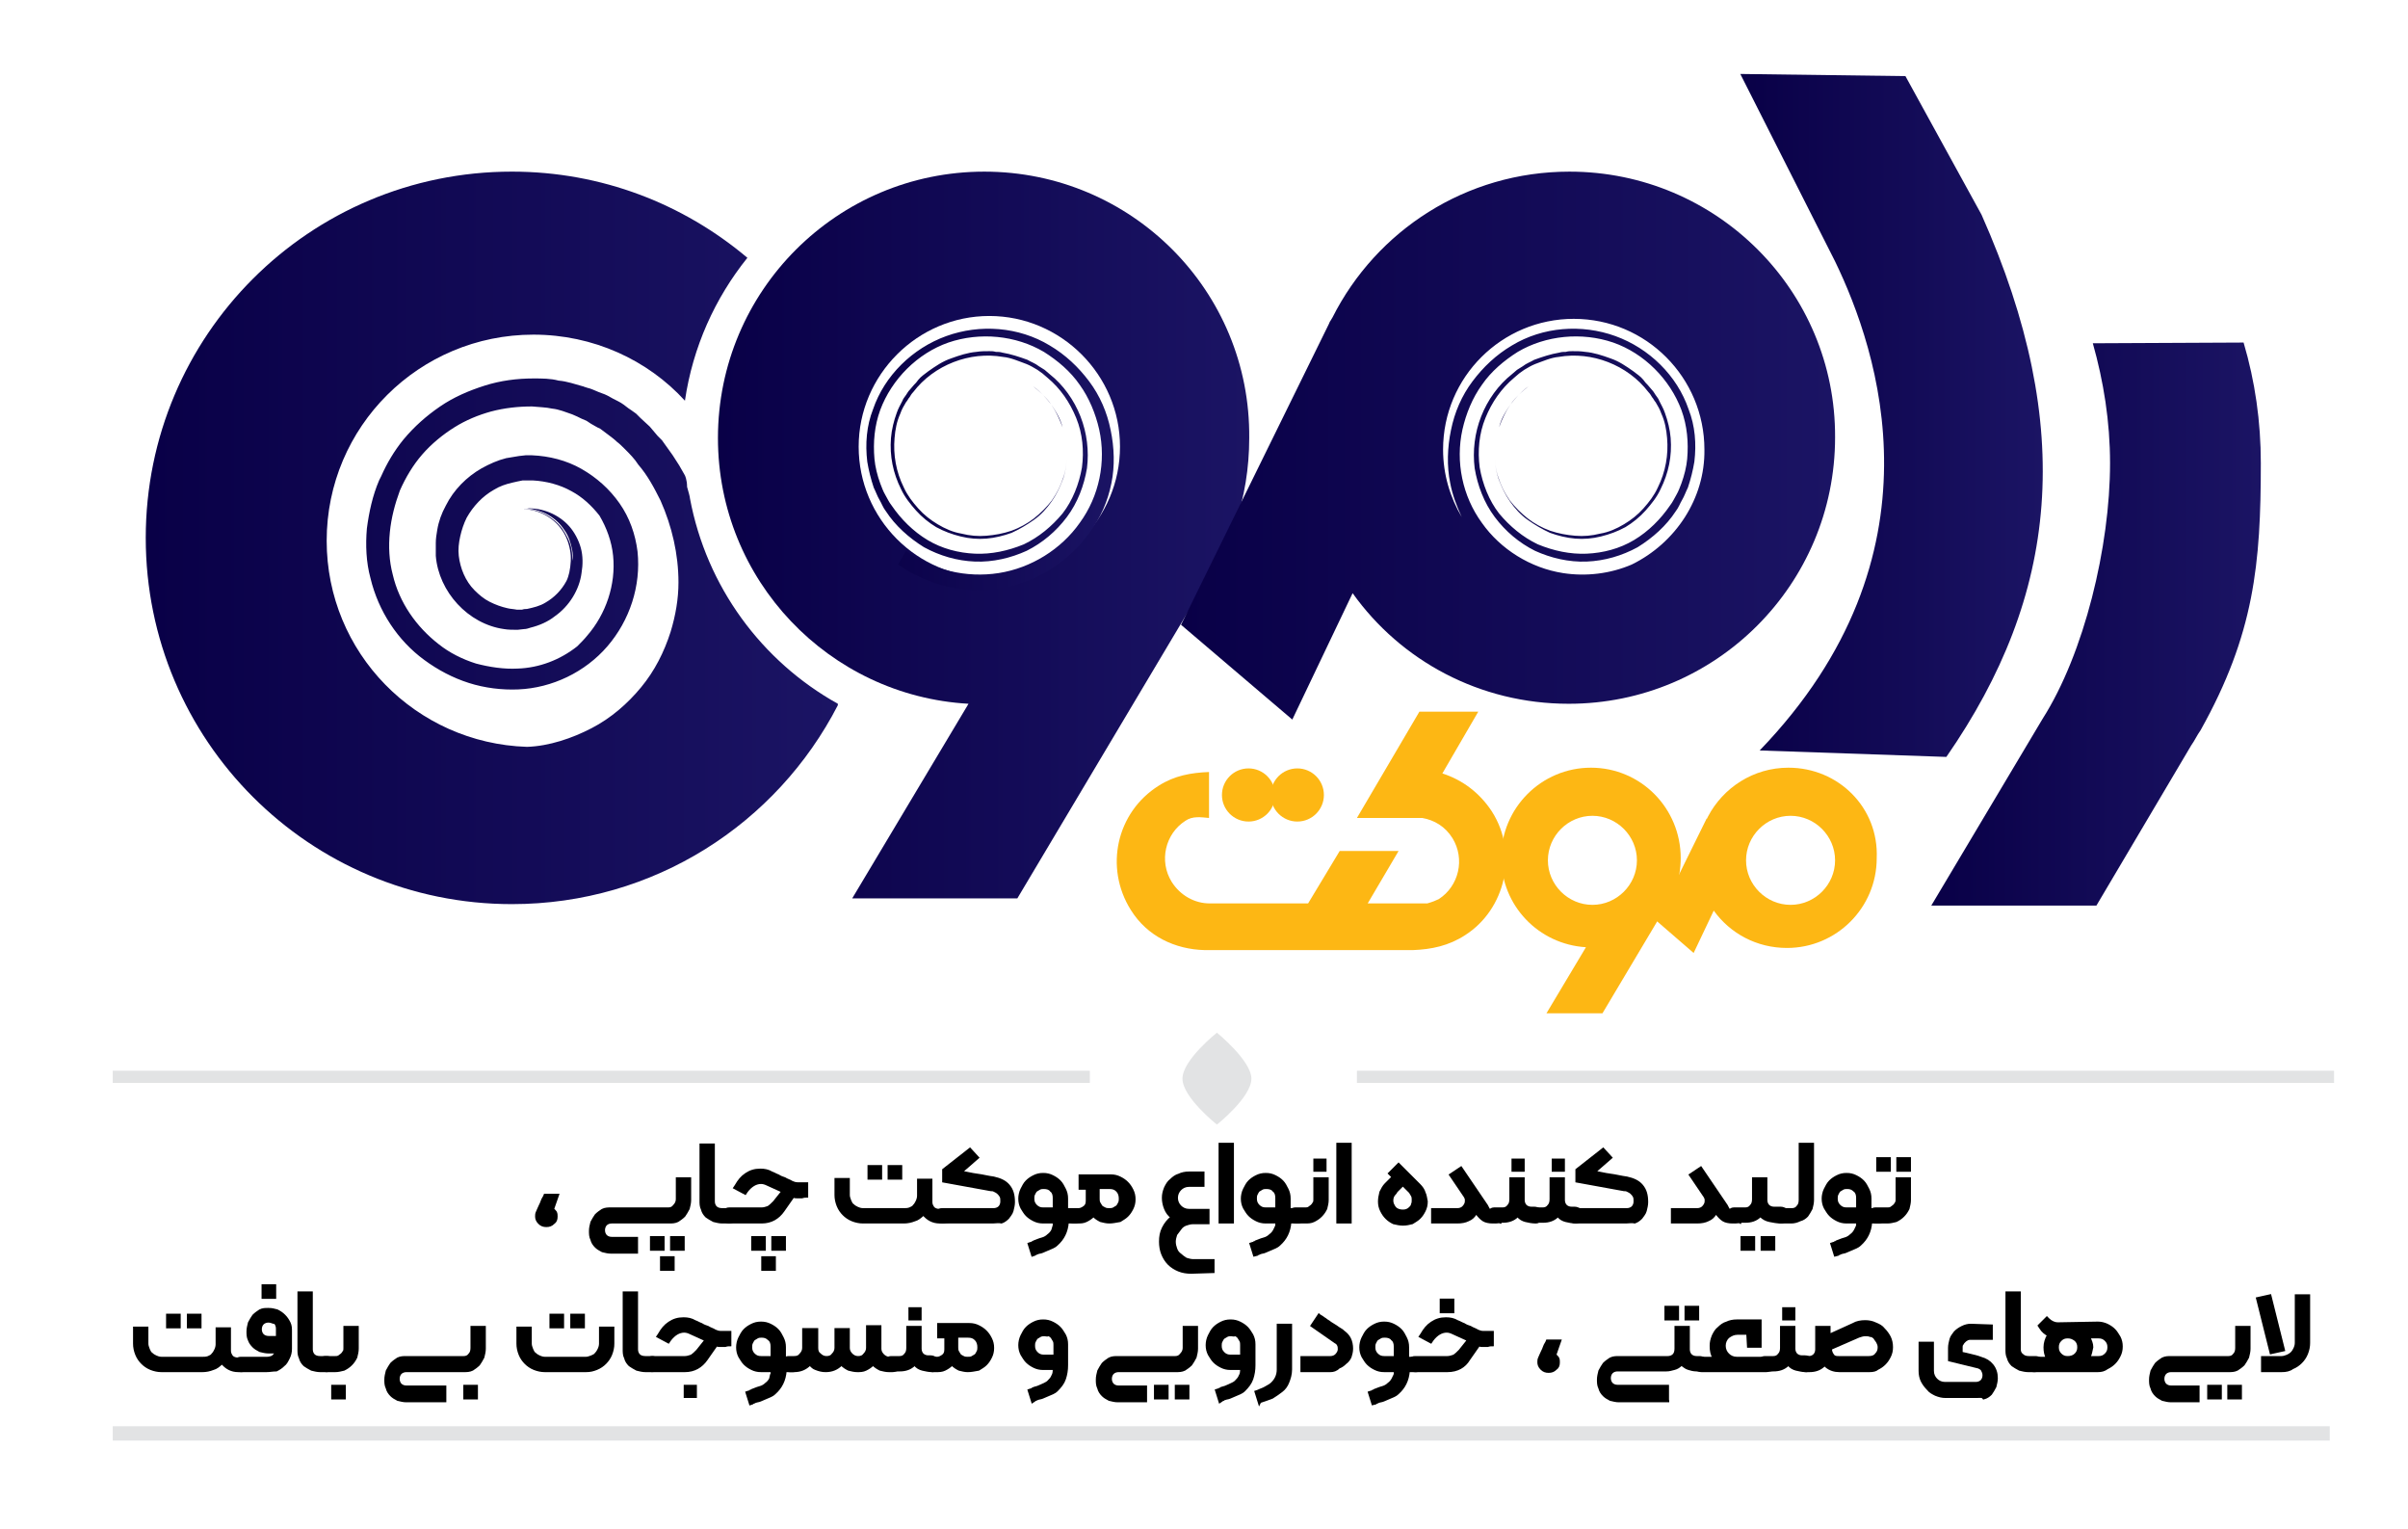 <?xml version="1.0" encoding="UTF-8"?>
<svg xmlns="http://www.w3.org/2000/svg" xmlns:xlink="http://www.w3.org/1999/xlink" version="1.1" id="Layer_1" x="0px" y="0px" width="335.4px" height="212.9px" viewBox="0 0 335.4 212.9" style="enable-background:new 0 0 335.4 212.9;" xml:space="preserve">
<style type="text/css">
	.st0{fill:url(#SVGID_1_);}
	.st1{fill:url(#SVGID_00000080915186910854068690000004187222479210496133_);}
	.st2{fill:url(#SVGID_00000026863813291742559890000015735465701241647773_);}
	.st3{fill:url(#SVGID_00000067957799296265472800000017810250810500472742_);}
	.st4{fill:#FDB714;}
	.st5{fill:url(#SVGID_00000156570921935721717590000005844680117855542207_);}
	.st6{fill:url(#SVGID_00000039134121964784171900000015272655684573500568_);}
	.st7{stroke:#000000;stroke-width:0.338;stroke-miterlimit:10;}
	.st8{fill:#E2E3E4;}
	.st9{fill-rule:evenodd;clip-rule:evenodd;fill:#E2E3E4;}
</style>
<g>
	<linearGradient id="SVGID_1_" gradientUnits="userSpaceOnUse" x1="99.998" y1="74.467" x2="174.175" y2="74.467">
		<stop offset="0" style="stop-color:#090047"></stop>
		<stop offset="1" style="stop-color:#1B1464"></stop>
	</linearGradient>
	<path class="st0" d="M137.1,23.9c-20.5,0-37.1,16.6-37.1,37.1c0,19.8,15.5,35.9,34.9,37l-16.2,27.1h23l24.9-41.8   c4.7-6.2,7.4-13.9,7.4-22.3C174.2,40.5,157.6,23.9,137.1,23.9z M137.8,80.4c-10.1,0-18.2-8.2-18.2-18.2S127.8,44,137.8,44   S156,52.2,156,62.2S147.9,80.4,137.8,80.4z"></path>
	
		<linearGradient id="SVGID_00000166651242133813493960000017449545198097247920_" gradientUnits="userSpaceOnUse" x1="268.969" y1="86.924" x2="314.853" y2="86.924">
		<stop offset="0" style="stop-color:#090047"></stop>
		<stop offset="1" style="stop-color:#1B1464"></stop>
	</linearGradient>
	<path style="fill:url(#SVGID_00000166651242133813493960000017449545198097247920_);" d="M306.5,101.7c7.5-13.4,8.4-23.2,8.4-37.2   c0-5.8-0.8-11.4-2.4-16.8l-21,0.1c1.5,5.3,2.4,10.9,2.4,16.7c0,11.6-3.6,26.5-9.4,35.6L269,126.1h23l13.2-22.3l0,0   C305.7,103.1,306,102.4,306.5,101.7L306.5,101.7L306.5,101.7z"></path>
	
		<linearGradient id="SVGID_00000158018314025201092280000014193085811463691445_" gradientUnits="userSpaceOnUse" x1="242.456" y1="57.841" x2="284.544" y2="57.841">
		<stop offset="0" style="stop-color:#090047"></stop>
		<stop offset="1" style="stop-color:#1B1464"></stop>
	</linearGradient>
	<path style="fill:url(#SVGID_00000158018314025201092280000014193085811463691445_);" d="M276,29.9L276,29.9l-10.6-19.3l-23-0.3   l13.2,26.1c6,12.4,15.7,40.9-10.5,68.1l26,0.9C286.7,82.9,289.2,59.6,276,29.9z"></path>
	
		<linearGradient id="SVGID_00000111871510312071792380000001199763953445154205_" gradientUnits="userSpaceOnUse" x1="120.739" y1="63.616" x2="155.144" y2="63.616">
		<stop offset="0" style="stop-color:#090047"></stop>
		<stop offset="1" style="stop-color:#1B1464"></stop>
	</linearGradient>
	<path style="fill:url(#SVGID_00000111871510312071792380000001199763953445154205_);" d="M126.2,76.7c3.7,2.7,8.4,3.8,12.9,3.1   c4.5-0.7,8.7-3.3,11.3-7c2.7-3.7,3.7-8.5,2.7-13c-0.5-2.2-1.4-4.4-2.7-6.2c-1.3-1.9-3.1-3.4-5-4.6c-3.9-2.3-8.9-2.8-13.3-1.3   c-4.3,1.5-7.9,5.1-9.5,9.4c-0.8,2.2-1,4.5-0.8,6.8c0.1,1.1,0.4,2.3,0.8,3.4c0.2,0.5,0.4,1.1,0.7,1.6c0.3,0.5,0.5,1,0.9,1.5   c1.3,1.9,3,3.6,5,4.8c2,1.2,4.3,1.8,6.6,1.9c2.3,0.1,4.6-0.4,6.8-1.3c2.1-1,3.9-2.5,5.4-4.3c1.4-1.8,2.3-4.1,2.7-6.4   c0.3-2.3,0.1-4.7-0.8-6.9c-0.9-2.2-2.2-4.1-4-5.6l-0.7-0.6l-0.7-0.5c-0.5-0.3-1-0.6-1.5-0.8c-1.1-0.4-2.2-0.9-3.3-1   c-4.6-0.8-9.6,1.1-12.5,4.9c-0.2,0.2-0.4,0.5-0.5,0.7c-0.2,0.2-0.3,0.5-0.5,0.7c-0.3,0.5-0.6,1-0.8,1.6c-0.5,1.1-0.7,2.2-0.8,3.4   c-0.2,2.3,0.2,4.7,1.3,6.9c0.5,1.1,1.2,2,2,2.9c0.8,0.9,1.7,1.6,2.7,2.2c1,0.6,2.1,1.1,3.3,1.3c1.2,0.3,2.3,0.4,3.5,0.3   c1.2-0.1,2.3-0.3,3.5-0.7c1.1-0.4,2.2-1,3.1-1.7c0.9-0.7,1.8-1.6,2.5-2.5c0.7-1,1.2-2,1.6-3.2c0.4-1.1,0.5-2.3,0.5-3.5   c0-1.2-0.2-2.4-0.6-3.5c-0.4-1.1-0.9-2.2-1.6-3.2c-0.7-1-1.6-1.8-2.5-2.5c1,0.7,1.8,1.6,2.5,2.5c0.7,1,1.3,2,1.6,3.2   c0.4,1.1,0.6,2.3,0.6,3.5c0,1.2-0.1,2.4-0.5,3.6c-0.4,1.1-0.9,2.2-1.6,3.2c-0.7,1-1.5,1.9-2.5,2.6c-1,0.7-2,1.3-3.1,1.8   c-1.1,0.4-2.3,0.7-3.5,0.8c-1.2,0.1-2.4,0-3.6-0.3c-1.2-0.3-2.3-0.7-3.4-1.3c-1-0.6-2-1.4-2.8-2.3c-0.8-0.9-1.6-1.9-2.1-3   c-1.1-2.2-1.6-4.6-1.4-7.1c0.1-1.2,0.4-2.4,0.8-3.5c0.2-0.6,0.5-1.1,0.8-1.7c0.1-0.3,0.3-0.5,0.5-0.8c0.2-0.3,0.3-0.5,0.5-0.7   l0.6-0.7c0.2-0.2,0.4-0.4,0.6-0.7c0.4-0.5,0.9-0.8,1.4-1.2c1-0.7,2-1.4,3.2-1.8c1.1-0.4,2.3-0.8,3.5-0.9c0.6-0.1,1.2-0.1,1.8-0.1   c0.3,0,0.6,0,0.9,0.1c0.3,0,0.6,0,0.9,0.1c1.2,0.2,2.4,0.6,3.5,1c0.5,0.3,1.1,0.5,1.6,0.9l0.8,0.5l0.7,0.6c1.9,1.5,3.4,3.6,4.3,5.9   c0.9,2.3,1.2,4.8,0.9,7.2c-0.4,2.4-1.3,4.8-2.8,6.8c-1.5,2-3.4,3.6-5.6,4.7c-2.2,1-4.7,1.6-7.2,1.5c-2.5-0.1-4.9-0.8-7.1-2   c-2.1-1.3-4-3-5.3-5c-0.4-0.5-0.6-1.1-0.9-1.6c-0.3-0.5-0.5-1.1-0.8-1.7c-0.4-1.2-0.7-2.4-0.9-3.6c-0.3-2.5-0.1-5,0.8-7.3   c1.6-4.7,5.5-8.5,10.2-10.2c4.7-1.7,10.1-1.3,14.4,1.3c2.2,1.3,4,3,5.5,5c1.5,2,2.5,4.3,3,6.8c0.5,2.4,0.6,5,0.1,7.4   c-0.5,2.5-1.5,4.8-3,6.8c-2.9,4.1-7.4,7-12.4,7.8c-4.9,0.9-10.2-0.4-14.3-3.3L126.2,76.7z"></path>
	<path class="st4" d="M221.6,106.9c-6.9,0-12.5,5.6-12.5,12.5c0,6.7,5.2,12.1,11.8,12.5l-5.5,9.2h7.8l8.4-14.1   c1.6-2.1,2.5-4.7,2.5-7.5C234.1,112.5,228.5,106.9,221.6,106.9z M221.8,126c-3.4,0-6.2-2.8-6.2-6.2s2.8-6.2,6.2-6.2   c3.4,0,6.2,2.8,6.2,6.2S225.2,126,221.8,126z"></path>
	<path class="st4" d="M249.1,106.9c-4.9,0-9.1,2.8-11.2,6.8l0,0l-0.1,0.2c0,0,0,0.1-0.1,0.1l-7,14.2l5.2,4.5l2.8-5.9   c2.3,3.2,6,5.2,10.2,5.2c6.9,0,12.5-5.6,12.5-12.5C261.7,112.5,256.1,106.9,249.1,106.9z M249.4,126c-3.4,0-6.2-2.8-6.2-6.2   s2.8-6.2,6.2-6.2c3.4,0,6.2,2.8,6.2,6.2S252.8,126,249.4,126z"></path>
	<g>
		
			<linearGradient id="SVGID_00000055683299834213438690000016786753052942030256_" gradientUnits="userSpaceOnUse" x1="20.513" y1="74.467" x2="116.885" y2="74.467">
			<stop offset="0" style="stop-color:#090047"></stop>
			<stop offset="1" style="stop-color:#1B1464"></stop>
		</linearGradient>
		<path style="fill:url(#SVGID_00000055683299834213438690000016786753052942030256_);" d="M95.4,66.2L95,65.5l-0.4-0.7l-0.9-1.4    l-1-1.4l-0.5-0.7c-0.2-0.2-0.4-0.4-0.6-0.6l-1.1-1.3l-1.3-1.2l-0.6-0.6l-0.7-0.5c-0.5-0.3-0.9-0.7-1.4-1c-0.5-0.3-1-0.5-1.5-0.8    c-0.5-0.3-1-0.5-1.6-0.7c-0.5-0.2-1.1-0.5-1.6-0.6l-0.3-0.1c-0.1,0-0.2-0.1-0.3-0.1c-1.1-0.3-2.2-0.7-3.4-0.8    c-1.1-0.3-2.3-0.3-3.5-0.3c-2.3,0-4.6,0.3-6.8,1c-2.2,0.7-4.3,1.6-6.2,2.9c-1.9,1.3-3.6,2.8-5.1,4.6c-1.3,1.6-2.3,3.3-3.1,5.1    c-0.1,0.2-0.2,0.4-0.3,0.6c-0.9,2.1-1.4,4.4-1.7,6.7c-0.2,2.3-0.1,4.7,0.5,6.9c1.1,4.6,3.8,8.7,7.5,11.4c1.9,1.4,4,2.5,6.2,3.2    c2.2,0.7,4.6,1,6.9,0.9c4.7-0.2,9.3-2.4,12.4-6c3.1-3.6,4.7-8.4,4.2-13.2c-0.3-2.4-1.1-4.7-2.5-6.7c-1.4-2-3.2-3.6-5.3-4.8    c-2.1-1.2-4.5-1.8-6.9-1.9l-0.4,0l-0.5,0l-0.9,0.1c-0.6,0.1-1.2,0.2-1.8,0.3c-1.2,0.3-2.3,0.8-3.4,1.4c-2.1,1.2-3.9,3-5,5.2    c-0.6,1.1-1,2.2-1.2,3.4c-0.1,0.6-0.2,1.2-0.2,1.8c0,0.3,0,0.6,0,0.9l0,0.9c0.4,5,4.5,9.5,9.5,10.2c0.6,0.1,1.2,0.1,1.9,0.1    l0.9-0.1c0.3,0,0.6-0.1,0.9-0.2c1.2-0.3,2.4-0.8,3.4-1.6c2-1.4,3.4-3.7,3.7-6c0.2-1.2,0.2-2.4-0.1-3.5c-0.3-1.1-0.9-2.2-1.6-3    c-1.5-1.7-3.8-2.6-5.9-2.5c2.2,0.2,4.1,1.3,5.2,3c0.6,0.8,0.9,1.8,1.1,2.8c0.1,0.5,0.1,1,0,1.5c0-0.5,0-1.1-0.1-1.6    c-0.2-1.1-0.7-2-1.3-2.9c-1.3-1.7-3.4-2.8-5.5-2.7c2.1,0,4.2,1.1,5.4,2.8c0.6,0.8,1,1.8,1.2,2.9c0.2,1,0.1,2.1-0.1,3.1    c-0.1,0.4-0.2,0.8-0.4,1.2c-0.7,1.3-1.7,2.3-2.9,3c-0.8,0.5-1.7,0.7-2.6,0.9c-0.2,0-0.4,0-0.7,0.1l-0.7,0    c-0.5-0.1-0.9-0.1-1.3-0.2c-0.9-0.2-1.7-0.5-2.5-0.9c-0.8-0.4-1.5-1-2.1-1.6c-1.3-1.3-2-3.1-2.2-4.8c-0.1-0.9,0-1.8,0.2-2.7    c0.2-0.9,0.5-1.8,0.9-2.6c0.9-1.6,2.2-3,3.8-3.9c0.8-0.5,1.7-0.8,2.6-1c0.4-0.1,0.9-0.2,1.4-0.3l0.7,0l0.3,0l0.4,0    c1.9,0.1,3.8,0.6,5.4,1.5c1.5,0.8,2.8,2,3.9,3.4c0,0,0,0,0,0c1,1.7,1.7,3.6,1.9,5.6c0.4,4-1,8.1-3.6,11.1c-0.4,0.5-0.9,1-1.4,1.5    c-2.4,1.9-5.3,3-8.3,3.1c-1.9,0.1-3.9-0.2-5.8-0.7c-1.9-0.6-3.7-1.5-5.2-2.7c-3.1-2.4-5.5-5.8-6.4-9.7c-0.5-1.9-0.6-3.9-0.4-5.9    c0.2-2,0.7-3.9,1.4-5.8c0.8-1.8,1.8-3.5,3.1-5c1.3-1.5,2.9-2.8,4.5-3.8c1.6-1,3.3-1.7,5.1-2.2c1.9-0.5,3.8-0.7,5.7-0.7    c1,0.1,1.9,0.1,2.8,0.3c1,0.1,1.9,0.5,2.8,0.8c0.5,0.2,0.9,0.4,1.3,0.6l0.7,0.3l0.6,0.4c0.4,0.2,0.8,0.5,1.3,0.7l1.2,0.9    c0.4,0.3,0.8,0.6,1.1,0.9c0.4,0.3,0.7,0.6,1.1,1c0.7,0.7,1.4,1.4,1.9,2.2c1.3,1.5,2.2,3.2,3.1,5c1.6,3.6,2.5,7.5,2.5,11.4h0    c0,2.3-0.4,4.6-1.1,6.9c-0.9,2.8-2.2,5.4-4.1,7.7c-1.9,2.3-4.2,4.3-6.9,5.7c-2.7,1.4-5.9,2.5-9,2.6c-15.5-0.5-27.9-13.1-27.9-28.7    c0-15.9,12.9-28.7,28.8-28.7c8.3,0,15.9,3.5,21.1,9.2c1.1-7.5,4.2-14.3,8.7-19.9c-8.9-7.5-20.3-12-32.8-12c-28.2,0-51,22.8-51,51    c0,28.2,22.8,51,51,51c19.8,0,36.9-11.2,45.4-27.7c0-0.1,0-0.1,0-0.2c-10.6-5.9-18.3-16.3-20.6-28.6c0-0.2-0.2-0.9-0.4-1.6    C95.7,66.8,95.4,66.2,95.4,66.2z"></path>
	</g>
	<path class="st4" d="M207.8,113c-1.7-2.6-4.1-4.4-6.9-5.3l5-8.6l-8.2,0l-8.7,14.8l8.4,0c0,0,0.6,0,0.7,0c1.7,0.3,3.2,1.2,4.2,2.8   c1.8,2.9,0.9,6.7-1.9,8.5c-0.4,0.2-0.9,0.4-1.6,0.6h-8.3l4.3-7.3l-8.2,0l-4.4,7.3h-13.7c-2.1,0-4.1-1.1-5.3-3   c-1.8-2.9-0.9-6.7,1.9-8.5c1-0.7,2.2-0.5,3.3-0.4l0-6.4c-2.5,0.1-4.8,0.5-7,1.9c-5.9,3.7-7.6,11.4-3.9,17.3   c2.3,3.7,6.2,5.5,10.3,5.6h29c2.6-0.1,5-0.6,7.3-2.1C209.7,126.6,211.5,118.8,207.8,113z"></path>
	<circle class="st4" cx="173.9" cy="110.7" r="3.7"></circle>
	<circle class="st4" cx="180.7" cy="110.7" r="3.7"></circle>
	
		<linearGradient id="SVGID_00000074417982622627576070000010290107456869849524_" gradientUnits="userSpaceOnUse" x1="164.53" y1="62.007" x2="255.677" y2="62.007">
		<stop offset="0" style="stop-color:#090047"></stop>
		<stop offset="1" style="stop-color:#1B1464"></stop>
	</linearGradient>
	<path style="fill:url(#SVGID_00000074417982622627576070000010290107456869849524_);" d="M218.6,23.9c-14.4,0-26.9,8.2-33,20.3l0,0   l-0.3,0.5c-0.1,0.1-0.1,0.2-0.2,0.4l-20.6,41.9l15.5,13.2l8.4-17.6c6.7,9.4,17.7,15.4,30.1,15.4c20.5,0,37.1-16.6,37.1-37.1   C255.7,40.5,239.1,23.9,218.6,23.9z M227.3,78.6c-3,1.3-6.4,1.7-9.6,1.2c-4.5-0.7-8.7-3.3-11.3-7c-2.7-3.7-3.7-8.5-2.7-13   c0.5-2.2,1.4-4.4,2.7-6.2c1.3-1.9,3.1-3.4,5-4.6c3.9-2.3,8.9-2.8,13.3-1.3c4.3,1.5,7.9,5.1,9.5,9.4c0.8,2.2,1,4.5,0.8,6.8   c-0.1,1.1-0.4,2.3-0.8,3.4c-0.2,0.5-0.4,1.1-0.7,1.6c-0.3,0.5-0.5,1-0.9,1.5c-1.3,1.9-3,3.6-5,4.8c-2,1.2-4.3,1.8-6.6,1.9   c-2.3,0.1-4.6-0.4-6.8-1.3c-2.1-1-3.9-2.5-5.4-4.3c-1.4-1.8-2.3-4.1-2.7-6.4c-0.3-2.3-0.1-4.7,0.8-6.9c0.9-2.2,2.2-4.1,4-5.6   l0.7-0.6l0.7-0.5c0.5-0.3,1-0.6,1.5-0.8c1.1-0.4,2.2-0.9,3.3-1c4.6-0.8,9.6,1.1,12.5,4.9c0.2,0.2,0.4,0.5,0.5,0.7   c0.2,0.2,0.3,0.5,0.5,0.7c0.3,0.5,0.6,1,0.8,1.6c0.5,1.1,0.7,2.2,0.8,3.4c0.2,2.3-0.2,4.7-1.3,6.9c-0.5,1.1-1.2,2-2,2.9   c-0.8,0.9-1.7,1.6-2.7,2.2c-1,0.6-2.1,1.1-3.3,1.3c-1.2,0.3-2.3,0.4-3.5,0.3c-1.2-0.1-2.3-0.3-3.5-0.7c-1.1-0.4-2.2-1-3.1-1.7   c-0.9-0.7-1.8-1.6-2.5-2.5c-0.7-1-1.2-2-1.6-3.2c-0.4-1.1-0.5-2.3-0.5-3.5c0-1.2,0.2-2.4,0.6-3.5c0.4-1.1,0.9-2.2,1.6-3.2   c0.7-1,1.6-1.8,2.5-2.5c-1,0.7-1.8,1.6-2.5,2.5c-0.7,1-1.3,2-1.6,3.2c-0.4,1.1-0.6,2.3-0.6,3.5c0,1.2,0.1,2.4,0.5,3.6   c0.4,1.1,0.9,2.2,1.6,3.2c0.7,1,1.5,1.9,2.5,2.6c1,0.7,2,1.3,3.1,1.8c1.1,0.4,2.3,0.7,3.5,0.8c1.2,0.1,2.4,0,3.6-0.3   c1.2-0.3,2.3-0.7,3.4-1.3c1-0.6,2-1.4,2.8-2.3c0.8-0.9,1.6-1.9,2.1-3c1.1-2.2,1.6-4.6,1.4-7.1c-0.1-1.2-0.4-2.4-0.8-3.5   c-0.2-0.6-0.5-1.1-0.8-1.7c-0.1-0.3-0.3-0.5-0.5-0.8c-0.2-0.3-0.3-0.5-0.5-0.7l-0.6-0.7c-0.2-0.2-0.4-0.4-0.6-0.7   c-0.4-0.5-0.9-0.8-1.4-1.2c-1-0.7-2-1.4-3.2-1.8c-1.1-0.4-2.3-0.8-3.5-0.9c-0.6-0.1-1.2-0.1-1.8-0.1c-0.3,0-0.6,0-0.9,0.1   c-0.3,0-0.6,0-0.9,0.1c-1.2,0.2-2.4,0.6-3.5,1c-0.5,0.3-1.1,0.5-1.6,0.9l-0.8,0.5l-0.7,0.6c-1.9,1.5-3.4,3.6-4.3,5.9   c-0.9,2.3-1.2,4.8-0.9,7.2c0.4,2.4,1.3,4.8,2.8,6.8c1.5,2,3.4,3.6,5.6,4.7c2.2,1,4.7,1.6,7.2,1.5c2.5-0.1,4.9-0.8,7.1-2   c2.1-1.3,4-3,5.3-5c0.4-0.5,0.6-1.1,0.9-1.6c0.3-0.5,0.5-1.1,0.8-1.7c0.4-1.2,0.7-2.4,0.9-3.6c0.3-2.5,0.1-5-0.8-7.3   c-1.6-4.7-5.5-8.5-10.2-10.2c-4.7-1.7-10.1-1.3-14.4,1.3c-2.2,1.3-4,3-5.5,5c-1.5,2-2.5,4.3-3,6.8c-0.5,2.4-0.6,5-0.1,7.4   c0.3,1.6,0.9,3.2,1.6,4.7c-1.6-2.7-2.6-5.9-2.6-9.4c0-10.1,8.2-18.2,18.2-18.2c10.1,0,18.2,8.2,18.2,18.2   C237.5,69.4,233.4,75.6,227.3,78.6z"></path>
</g>
<g>
	<g>
		<g>
			<path class="st7" d="M77,168.4c0.2,0.1,0.3,0.3,0.4,0.4c0.1,0.2,0.1,0.4,0.1,0.6c0,0.4-0.1,0.7-0.4,0.9c-0.3,0.3-0.6,0.4-1,0.4     c-0.4,0-0.7-0.1-1-0.4c-0.3-0.3-0.4-0.6-0.4-0.9c0-0.2,0-0.4,0.1-0.6c0.1-0.2,0.2-0.5,0.4-0.9c0.1-0.2,0.2-0.4,0.3-0.7     c0.1-0.3,0.3-0.5,0.4-0.8h1.8L77,168.4z"></path>
			<path class="st7" d="M216.6,188.7c0.2,0.1,0.3,0.3,0.4,0.4c0.1,0.2,0.1,0.4,0.1,0.6c0,0.4-0.1,0.7-0.4,0.9     c-0.3,0.3-0.6,0.4-1,0.4c-0.4,0-0.7-0.1-1-0.4c-0.3-0.3-0.4-0.6-0.4-0.9c0-0.2,0-0.4,0.1-0.6c0.1-0.2,0.2-0.5,0.4-0.9     c0.1-0.2,0.2-0.4,0.3-0.7c0.1-0.3,0.3-0.5,0.4-0.8h1.8L216.6,188.7z"></path>
			<path class="st7" d="M88.6,174.4h-3.5c-0.4,0-0.8-0.1-1.2-0.2c-0.4-0.2-0.7-0.4-0.9-0.6c-0.3-0.3-0.5-0.6-0.6-1     c-0.2-0.4-0.2-0.8-0.2-1.2c0-0.4,0.1-0.8,0.2-1.2c0.2-0.4,0.4-0.7,0.6-1c0.3-0.3,0.6-0.5,0.9-0.7c0.4-0.2,0.8-0.2,1.2-0.2h8     c0.3,0,0.6-0.1,0.8-0.4c0.2-0.2,0.4-0.5,0.4-0.9v-2.9h1.8v3c0,0.4-0.1,0.8-0.2,1.2c-0.2,0.4-0.4,0.7-0.6,1     c-0.3,0.3-0.6,0.5-0.9,0.7c-0.4,0.2-0.8,0.2-1.2,0.2h-8c-0.3,0-0.6,0.1-0.8,0.3c-0.2,0.2-0.3,0.5-0.3,0.8c0,0.3,0.1,0.6,0.3,0.8     c0.2,0.2,0.5,0.3,0.8,0.3h3.5V174.4z M90.7,172.3h1.7v1.7h-1.7V172.3z M92.1,175.1h1.7v1.7h-1.7V175.1z M93.5,172.3h1.7v1.7h-1.7     V172.3z"></path>
			<path class="st7" d="M101.5,170.2h-0.9c-0.4,0-0.8-0.1-1.2-0.2c-0.4-0.2-0.7-0.4-1-0.6c-0.3-0.3-0.5-0.6-0.6-1     c-0.2-0.4-0.2-0.8-0.2-1.2v-7.8h1.8v7.9c0,0.3,0.1,0.6,0.3,0.8c0.2,0.2,0.5,0.3,0.9,0.3h0.9c0.3,0,0.5,0.1,0.7,0.2     c0.2,0.2,0.3,0.4,0.3,0.7c0,0.3-0.1,0.5-0.2,0.7C102,170.1,101.8,170.2,101.5,170.2z"></path>
			<path class="st7" d="M106.1,170.2h-4.5c-0.3,0-0.5-0.1-0.7-0.2c-0.2-0.2-0.3-0.4-0.3-0.7c0-0.3,0.1-0.5,0.3-0.7     c0.2-0.2,0.4-0.3,0.7-0.3h4.5c0.3,0,0.6-0.1,0.9-0.2c0.3-0.2,0.5-0.4,0.8-0.7l1.2-1.5l-2.2-1c-0.2-0.1-0.5-0.2-0.8-0.2     c-0.7,0-1.4,0.4-2,1.2l-0.2,0.3l-1.5-0.8l0.2-0.3c0.4-0.7,0.8-1.2,1.4-1.6c0.6-0.4,1.2-0.6,2-0.6c0.6,0,1.1,0.1,1.6,0.4     c0.3,0.1,0.6,0.3,0.9,0.4c0.3,0.2,0.6,0.3,0.9,0.4c0.3,0.2,0.7,0.3,1,0.5c0.2,0.1,0.5,0.2,0.8,0.2h1.3v1.8c-0.2,0-0.4,0-0.7,0.1     c-0.2,0-0.5,0-0.7,0c-0.2,0-0.3,0-0.5-0.1l-1.4,2C108.4,169.6,107.4,170.2,106.1,170.2z M104.8,172.3h1.7v1.7h-1.7V172.3z      M106.2,175.1h1.7v1.7h-1.7V175.1z M107.6,172.3h1.7v1.7h-1.7V172.3z"></path>
			<path class="st7" d="M131.3,170.2h-0.4c-0.5,0-0.9-0.1-1.3-0.3c-0.4-0.2-0.7-0.5-1-0.8c-0.4,0.4-0.8,0.7-1.2,0.8     c-0.5,0.2-1,0.3-1.5,0.3h-5.7c-0.5,0-1-0.1-1.5-0.3c-0.5-0.2-0.9-0.5-1.2-0.8c-0.3-0.3-0.6-0.7-0.8-1.2c-0.2-0.5-0.3-1-0.3-1.5     v-2.2h1.8v2.2c0,0.3,0.1,0.5,0.2,0.8c0.1,0.2,0.2,0.5,0.4,0.6c0.2,0.2,0.4,0.3,0.6,0.4c0.2,0.1,0.5,0.2,0.8,0.2l5.7,0     c0.3,0,0.5,0,0.8-0.1c0.2-0.1,0.5-0.2,0.6-0.4c0.2-0.2,0.3-0.4,0.4-0.6c0.1-0.2,0.2-0.5,0.2-0.8v-2.2h1.8v3.1     c0,0.3,0.1,0.5,0.3,0.8c0.2,0.2,0.5,0.3,0.8,0.3h0.4c0.3,0,0.5,0.1,0.7,0.2c0.2,0.1,0.3,0.4,0.3,0.7c0,0.3-0.1,0.5-0.2,0.7     C131.8,170.1,131.6,170.2,131.3,170.2z M122.7,164.1H121v-1.7h1.7V164.1z M125.5,164.1h-1.7v-1.7h1.7V164.1z"></path>
			<path class="st7" d="M138.3,170.2h-7c-0.3,0-0.5-0.1-0.7-0.2c-0.2-0.2-0.2-0.4-0.2-0.7c0-0.3,0.1-0.5,0.3-0.7     c0.2-0.2,0.4-0.2,0.7-0.2h7c0.3,0,0.6-0.1,0.8-0.3c0.2-0.2,0.3-0.5,0.3-0.8c0-0.3,0-0.5-0.1-0.7c-0.1-0.2-0.2-0.3-0.4-0.5     c-0.1-0.1-0.3-0.2-0.5-0.3c-0.2-0.1-0.3-0.1-0.5-0.1c-1.1-0.2-2.2-0.4-3.3-0.6c-1.1-0.2-2.2-0.4-3.3-0.6v-1.6l3.7-2.9l1.1,1.2     l-2.3,2c0.7,0.1,1.4,0.3,2.2,0.4c0.8,0.1,1.5,0.3,2.3,0.4c0.9,0.2,1.6,0.5,2.1,1.1c0.5,0.6,0.7,1.3,0.7,2.3     c0,0.4-0.1,0.8-0.2,1.2c-0.1,0.4-0.4,0.7-0.6,1c-0.3,0.3-0.6,0.5-0.9,0.6C139.1,170.1,138.7,170.2,138.3,170.2z"></path>
			<path class="st7" d="M146.8,170.6c0-0.1,0-0.1,0-0.2c0,0,0-0.1,0-0.1c0,0,0-0.1,0-0.1h-1.5c-0.5,0-0.9-0.1-1.3-0.3     c-0.4-0.2-0.7-0.4-1-0.7c-0.3-0.3-0.5-0.7-0.7-1c-0.2-0.4-0.3-0.8-0.3-1.3c0-0.4,0.1-0.9,0.3-1.3c0.2-0.4,0.4-0.8,0.7-1.1     c0.3-0.3,0.6-0.5,1-0.7c0.4-0.2,0.8-0.3,1.3-0.3c0.5,0,0.9,0.1,1.3,0.3c0.4,0.2,0.7,0.4,1,0.7c0.3,0.3,0.5,0.7,0.7,1.1     c0.2,0.4,0.3,0.8,0.3,1.3v1.5h0.9c0.3,0,0.5,0.1,0.7,0.2c0.2,0.2,0.3,0.4,0.3,0.7c0,0.3-0.1,0.5-0.2,0.7     c-0.2,0.2-0.4,0.2-0.7,0.2h-0.9c-0.1,1.3-0.6,2.3-1.5,3.1c-0.2,0.2-0.4,0.3-0.6,0.4c-0.2,0.1-0.5,0.2-0.7,0.3     c-0.2,0.1-0.5,0.2-0.7,0.3c-0.2,0.1-0.5,0.1-0.7,0.2c-0.1,0-0.1,0-0.2,0.1c-0.1,0-0.1,0-0.2,0.1l-0.3,0.1l-0.5-1.6l0.3-0.1     c0.1,0,0.1,0,0.2-0.1c0.1,0,0.1,0,0.2-0.1c0.3-0.1,0.7-0.3,1.1-0.4c0.4-0.1,0.7-0.3,0.9-0.5c0.3-0.2,0.5-0.5,0.6-0.7     C146.7,170.9,146.8,170.7,146.8,170.6z M145.4,165.4c-0.2,0-0.4,0-0.6,0.1c-0.2,0.1-0.3,0.2-0.5,0.3c-0.1,0.1-0.2,0.3-0.3,0.5     c-0.1,0.2-0.1,0.4-0.1,0.6c0,0.4,0.1,0.7,0.4,1c0.3,0.3,0.6,0.4,1,0.4h1.5v-1.5c0-0.4-0.1-0.8-0.4-1     C146.2,165.5,145.8,165.4,145.4,165.4z"></path>
			<path class="st7" d="M154.5,170.2c-0.4,0-0.8-0.1-1.2-0.2c-0.4-0.2-0.7-0.4-1-0.7c-0.3,0.3-0.6,0.5-1,0.7     c-0.4,0.2-0.8,0.2-1.2,0.2h-0.5c-0.3,0-0.5-0.1-0.7-0.2c-0.2-0.2-0.2-0.4-0.2-0.7c0-0.3,0.1-0.5,0.3-0.7c0.2-0.2,0.4-0.2,0.7-0.2     h0.5c0.3,0,0.5-0.1,0.8-0.3c0.3-0.2,0.4-0.5,0.4-0.9v-1.7h-1v-1.8h4.3c0.5,0,0.9,0.1,1.3,0.3c0.4,0.2,0.7,0.4,1,0.7     c0.3,0.3,0.5,0.6,0.7,1c0.2,0.4,0.3,0.8,0.3,1.3c0,0.5-0.1,0.9-0.3,1.3c-0.2,0.4-0.4,0.7-0.7,1c-0.3,0.3-0.7,0.5-1,0.7     C155.4,170.1,155,170.2,154.5,170.2z M153,165.4v1.5c0,0.2,0,0.4,0.1,0.6c0.1,0.2,0.2,0.3,0.3,0.5c0.1,0.1,0.3,0.2,0.5,0.3     s0.4,0.1,0.6,0.1c0.2,0,0.4,0,0.6-0.1c0.2-0.1,0.3-0.2,0.5-0.3c0.1-0.1,0.2-0.3,0.3-0.5c0.1-0.2,0.1-0.4,0.1-0.6     c0-0.4-0.1-0.8-0.4-1.1c-0.3-0.3-0.6-0.4-1.1-0.4H153z"></path>
			<path class="st7" d="M165.9,177.2L165.9,177.2c-0.6,0-1.2-0.1-1.7-0.3c-0.5-0.2-1-0.5-1.4-0.9c-0.4-0.4-0.7-0.9-0.9-1.4     c-0.2-0.5-0.3-1.1-0.3-1.7c0-0.7,0.1-1.3,0.4-1.9c0.3-0.6,0.7-1.1,1.2-1.5c-0.4-0.3-0.7-0.7-0.9-1.2c-0.2-0.5-0.3-1-0.3-1.5     c0-0.5,0.1-0.9,0.3-1.4c0.2-0.4,0.4-0.8,0.8-1.1c0.3-0.3,0.7-0.6,1.1-0.7c0.4-0.2,0.9-0.3,1.4-0.3h2v1.8h-2     c-0.5,0-0.9,0.2-1.2,0.5c-0.3,0.3-0.5,0.7-0.5,1.2c0,0.5,0.2,0.9,0.5,1.2c0.3,0.3,0.7,0.5,1.2,0.5h2.7v1.8h-2.1     c-0.4,0-0.7,0.1-1,0.2c-0.3,0.1-0.6,0.3-0.8,0.6s-0.4,0.5-0.6,0.8c-0.1,0.3-0.2,0.7-0.2,1c0,0.4,0.1,0.7,0.2,1     c0.1,0.3,0.3,0.6,0.6,0.8c0.2,0.2,0.5,0.4,0.8,0.6c0.3,0.1,0.7,0.2,1,0.2h2.8v1.6L165.9,177.2z"></path>
			<path class="st7" d="M171.7,170.2h-1.8v-10.9h1.8V170.2z"></path>
			<path class="st7" d="M177.8,170.6c0-0.1,0-0.1,0-0.2c0,0,0-0.1,0-0.1c0,0,0-0.1,0-0.1h-1.5c-0.5,0-0.9-0.1-1.3-0.3     c-0.4-0.2-0.7-0.4-1-0.7c-0.3-0.3-0.5-0.7-0.7-1c-0.2-0.4-0.3-0.8-0.3-1.3c0-0.4,0.1-0.9,0.3-1.3c0.2-0.4,0.4-0.8,0.7-1.1     c0.3-0.3,0.6-0.5,1-0.7c0.4-0.2,0.8-0.3,1.3-0.3c0.5,0,0.9,0.1,1.3,0.3s0.7,0.4,1,0.7c0.3,0.3,0.5,0.7,0.7,1.1     c0.2,0.4,0.3,0.8,0.3,1.3v1.5h0.9c0.3,0,0.5,0.1,0.7,0.2c0.2,0.2,0.3,0.4,0.3,0.7c0,0.3-0.1,0.5-0.2,0.7     c-0.2,0.2-0.4,0.2-0.7,0.2h-0.9c-0.1,1.3-0.6,2.3-1.5,3.1c-0.2,0.2-0.4,0.3-0.6,0.4c-0.2,0.1-0.5,0.2-0.7,0.3     c-0.2,0.1-0.5,0.2-0.7,0.3c-0.2,0.1-0.5,0.1-0.7,0.2c-0.1,0-0.1,0-0.2,0.1c-0.1,0-0.1,0-0.2,0.1l-0.4,0.1l-0.5-1.6l0.3-0.1     c0.1,0,0.1,0,0.2-0.1c0.1,0,0.1,0,0.2-0.1c0.3-0.1,0.7-0.3,1.1-0.4c0.4-0.1,0.7-0.3,0.9-0.5c0.3-0.2,0.5-0.5,0.6-0.7     C177.7,170.9,177.8,170.7,177.8,170.6z M176.4,165.4c-0.2,0-0.4,0-0.6,0.1c-0.2,0.1-0.3,0.2-0.5,0.3c-0.1,0.1-0.2,0.3-0.3,0.5     c-0.1,0.2-0.1,0.4-0.1,0.6c0,0.4,0.1,0.7,0.4,1c0.3,0.3,0.6,0.4,1,0.4h1.5v-1.5c0-0.4-0.1-0.8-0.4-1     C177.2,165.5,176.8,165.4,176.4,165.4z"></path>
			<path class="st7" d="M181.8,170.2h-1.2c-0.3,0-0.5-0.1-0.7-0.3c-0.2-0.2-0.3-0.4-0.3-0.7c0-0.3,0.1-0.5,0.3-0.7     c0.2-0.2,0.4-0.2,0.7-0.2h1.2c0.2,0,0.3,0,0.5-0.1c0.1-0.1,0.3-0.2,0.4-0.3c0.1-0.1,0.2-0.2,0.3-0.4c0.1-0.1,0.1-0.3,0.1-0.5     v-2.9h1.8v3c0,0.4-0.1,0.8-0.2,1.2c-0.2,0.4-0.4,0.7-0.7,1c-0.3,0.3-0.6,0.5-1,0.7S182.2,170.2,181.8,170.2z M183.1,161.5h1.5     v1.5h-1.5V161.5z"></path>
			<path class="st7" d="M188.1,170.2h-1.8v-10.9h1.8V170.2z"></path>
			<path class="st7" d="M195.4,170.5c-0.4,0-0.9-0.1-1.3-0.2c-0.4-0.2-0.7-0.4-1-0.7c-0.3-0.3-0.5-0.6-0.7-1     c-0.2-0.4-0.3-0.8-0.3-1.3c0-0.4,0.1-0.9,0.2-1.3c0.2-0.4,0.4-0.8,0.7-1.1l1-1l-0.5-0.5l1.3-1.3l2.9,2.9c0.3,0.3,0.6,0.7,0.7,1.1     c0.2,0.4,0.2,0.8,0.3,1.2c0,0.5-0.1,0.9-0.3,1.3c-0.2,0.4-0.4,0.7-0.7,1c-0.3,0.3-0.7,0.5-1,0.7     C196.3,170.4,195.9,170.5,195.4,170.5z M194.3,166.2c-0.3,0.3-0.4,0.6-0.4,1c0,0.4,0.2,0.7,0.4,1c0.3,0.3,0.7,0.4,1.1,0.4     c0.4,0,0.7-0.1,1-0.4c0.1-0.1,0.3-0.3,0.3-0.5c0.1-0.2,0.1-0.4,0.1-0.6c0-0.2,0-0.4-0.1-0.6c-0.1-0.2-0.2-0.3-0.3-0.5l-1-1     l-0.3,0.3c-0.1,0.1-0.1,0.1-0.2,0.2c-0.1,0.1-0.1,0.1-0.2,0.2c-0.1,0.1-0.1,0.1-0.2,0.2C194.4,166.1,194.4,166.1,194.3,166.2z"></path>
			<path class="st7" d="M208.3,170.2h-0.4c-0.5,0-1-0.1-1.3-0.3c-0.3-0.2-0.6-0.5-0.9-0.9l-0.1-0.1c-0.3,0.5-0.6,0.8-1.1,1     c-0.4,0.2-0.9,0.3-1.5,0.3h-3.5v-1.8h3.5c0.3,0,0.6-0.1,0.8-0.3c0.2-0.2,0.4-0.5,0.4-0.8c0-0.1,0-0.2,0-0.3     c0-0.1-0.1-0.2-0.1-0.3l-2.1-3.1l1.5-1l3.6,5.3l0.1,0.2c0.1,0.2,0.2,0.4,0.3,0.4s0.2,0.1,0.2,0.1h0.6c0.3,0,0.5,0.1,0.7,0.2     c0.2,0.1,0.2,0.4,0.2,0.7c0,0.3-0.1,0.5-0.2,0.7C208.8,170.1,208.6,170.2,208.3,170.2z"></path>
			<path class="st7" d="M213.9,170.2c-0.5,0-1-0.1-1.4-0.2c-0.4-0.1-0.8-0.3-1.1-0.7c-0.6,0.6-1.3,0.8-2.1,0.8h-1     c-0.3,0-0.5-0.1-0.7-0.2c-0.2-0.2-0.2-0.4-0.2-0.7c0-0.3,0.1-0.5,0.2-0.7c0.2-0.2,0.4-0.2,0.7-0.2h1c0.3,0,0.6-0.1,0.8-0.4     c0.2-0.2,0.3-0.5,0.3-0.9v-2.9h1.8v3c0,0.3,0.1,0.6,0.3,0.8c0.2,0.2,0.5,0.3,0.8,0.3h0.4c0.3,0,0.5,0.1,0.7,0.2     c0.2,0.1,0.3,0.4,0.3,0.7c0,0.3-0.1,0.5-0.3,0.7C214.4,170.1,214.2,170.2,213.9,170.2z M210.7,161.5h1.5v1.5h-1.5V161.5z"></path>
			<path class="st7" d="M219.5,170.2c-0.5,0-1-0.1-1.4-0.2c-0.4-0.1-0.8-0.3-1.1-0.7c-0.6,0.6-1.3,0.8-2.1,0.8h-1     c-0.3,0-0.5-0.1-0.7-0.2c-0.2-0.2-0.2-0.4-0.2-0.7c0-0.3,0.1-0.5,0.2-0.7c0.2-0.2,0.4-0.2,0.7-0.2h1c0.3,0,0.6-0.1,0.8-0.4     c0.2-0.2,0.3-0.5,0.3-0.9v-2.9h1.8v3c0,0.3,0.1,0.6,0.3,0.8c0.2,0.2,0.5,0.3,0.8,0.3h0.4c0.3,0,0.5,0.1,0.7,0.2     c0.2,0.1,0.3,0.4,0.3,0.7c0,0.3-0.1,0.5-0.3,0.7C220,170.1,219.8,170.2,219.5,170.2z M216.3,161.5h1.5v1.5h-1.5V161.5z"></path>
			<path class="st7" d="M226.5,170.2h-7c-0.3,0-0.5-0.1-0.7-0.2c-0.2-0.2-0.2-0.4-0.2-0.7c0-0.3,0.1-0.5,0.3-0.7     c0.2-0.2,0.4-0.2,0.7-0.2h7c0.3,0,0.6-0.1,0.8-0.3c0.2-0.2,0.3-0.5,0.3-0.8c0-0.3,0-0.5-0.1-0.7c-0.1-0.2-0.2-0.3-0.4-0.5     c-0.1-0.1-0.3-0.2-0.5-0.3c-0.2-0.1-0.3-0.1-0.5-0.1c-1.1-0.2-2.2-0.4-3.3-0.6c-1.1-0.2-2.2-0.4-3.3-0.6v-1.6l3.7-2.9l1.1,1.2     l-2.3,2c0.7,0.1,1.4,0.3,2.2,0.4c0.8,0.1,1.5,0.3,2.3,0.4c0.9,0.2,1.6,0.5,2.1,1.1c0.5,0.6,0.7,1.3,0.7,2.3     c0,0.4-0.1,0.8-0.2,1.2c-0.1,0.4-0.4,0.7-0.6,1c-0.3,0.3-0.6,0.5-0.9,0.6C227.3,170.1,226.9,170.2,226.5,170.2z"></path>
			<path class="st7" d="M241.7,170.2h-0.4c-0.5,0-1-0.1-1.3-0.3c-0.3-0.2-0.6-0.5-0.9-0.9l-0.1-0.1c-0.3,0.5-0.6,0.8-1.1,1     c-0.4,0.2-0.9,0.3-1.5,0.3h-3.5v-1.8h3.5c0.3,0,0.6-0.1,0.8-0.3c0.2-0.2,0.4-0.5,0.4-0.8c0-0.1,0-0.2,0-0.3     c0-0.1-0.1-0.2-0.1-0.3l-2.1-3.1l1.5-1l3.6,5.3l0.1,0.2c0.1,0.2,0.2,0.4,0.3,0.4c0.1,0.1,0.2,0.1,0.2,0.1h0.6     c0.3,0,0.5,0.1,0.7,0.2c0.2,0.1,0.2,0.4,0.2,0.7c0,0.3-0.1,0.5-0.2,0.7C242.3,170.1,242,170.2,241.7,170.2z"></path>
			<path class="st7" d="M248,170.2c-0.5,0-1-0.1-1.5-0.2c-0.5-0.1-0.9-0.3-1.3-0.7c-0.6,0.6-1.3,0.8-2.1,0.8h-1.4     c-0.3,0-0.5-0.1-0.7-0.2c-0.2-0.2-0.2-0.4-0.2-0.7c0-0.3,0.1-0.5,0.2-0.7c0.2-0.2,0.4-0.2,0.7-0.2h1.4c0.3,0,0.6-0.1,0.8-0.4     c0.2-0.2,0.3-0.5,0.3-0.9v-2.9h1.8v3c0,0.3,0.1,0.6,0.3,0.8c0.2,0.2,0.5,0.3,0.8,0.3h0.9c0.3,0,0.5,0.1,0.7,0.2     c0.2,0.1,0.3,0.4,0.3,0.7c0,0.4-0.1,0.6-0.3,0.8C248.6,170.1,248.3,170.2,248,170.2z M242.6,172.3h1.7v1.7h-1.7V172.3z      M245.4,172.3h1.7v1.7h-1.7V172.3z"></path>
			<path class="st7" d="M249.5,170.2h-1.3c-0.3,0-0.5-0.1-0.7-0.2c-0.2-0.2-0.2-0.4-0.2-0.7c0-0.3,0.1-0.5,0.3-0.7     c0.2-0.2,0.4-0.2,0.7-0.2h1.3c0.3,0,0.6-0.1,0.8-0.4c0.2-0.2,0.3-0.5,0.3-0.9v-7.8h1.8v7.8c0,0.4-0.1,0.8-0.2,1.2     c-0.2,0.4-0.4,0.7-0.6,1c-0.3,0.3-0.6,0.5-1,0.6C250.3,170.1,249.9,170.2,249.5,170.2z"></path>
			<path class="st7" d="M258.7,170.6c0-0.1,0-0.1,0-0.2c0,0,0-0.1,0-0.1c0,0,0-0.1,0-0.1h-1.5c-0.5,0-0.9-0.1-1.3-0.3     c-0.4-0.2-0.7-0.4-1-0.7c-0.3-0.3-0.5-0.7-0.7-1c-0.2-0.4-0.3-0.8-0.3-1.3c0-0.4,0.1-0.9,0.3-1.3c0.2-0.4,0.4-0.8,0.7-1.1     c0.3-0.3,0.6-0.5,1-0.7c0.4-0.2,0.8-0.3,1.3-0.3c0.5,0,0.9,0.1,1.3,0.3c0.4,0.2,0.7,0.4,1,0.7c0.3,0.3,0.5,0.7,0.7,1.1     c0.2,0.4,0.3,0.8,0.3,1.3v1.5h0.9c0.3,0,0.5,0.1,0.7,0.2c0.2,0.2,0.3,0.4,0.3,0.7c0,0.3-0.1,0.5-0.2,0.7     c-0.2,0.2-0.4,0.2-0.7,0.2h-0.9c-0.1,1.3-0.6,2.3-1.5,3.1c-0.2,0.2-0.4,0.3-0.6,0.4c-0.2,0.1-0.5,0.2-0.7,0.3     c-0.2,0.1-0.5,0.2-0.7,0.3c-0.2,0.1-0.5,0.1-0.7,0.2c-0.1,0-0.1,0-0.2,0.1c-0.1,0-0.1,0-0.2,0.1l-0.4,0.1l-0.5-1.6l0.3-0.1     c0.1,0,0.1,0,0.2-0.1c0.1,0,0.1,0,0.2-0.1c0.3-0.1,0.7-0.3,1.1-0.4c0.4-0.1,0.7-0.3,0.9-0.5c0.3-0.2,0.5-0.5,0.6-0.7     C258.6,170.9,258.7,170.7,258.7,170.6z M257.3,165.4c-0.2,0-0.4,0-0.6,0.1c-0.2,0.1-0.3,0.2-0.5,0.3c-0.1,0.1-0.2,0.3-0.3,0.5     c-0.1,0.2-0.1,0.4-0.1,0.6c0,0.4,0.1,0.7,0.4,1c0.3,0.3,0.6,0.4,1,0.4h1.5v-1.5c0-0.4-0.1-0.8-0.4-1     C258,165.5,257.7,165.4,257.3,165.4z"></path>
			<path class="st7" d="M262.9,170.2h-1.5c-0.3,0-0.5-0.1-0.7-0.3c-0.2-0.2-0.3-0.4-0.3-0.7c0-0.3,0.1-0.5,0.3-0.7     c0.2-0.2,0.4-0.2,0.7-0.2h1.5c0.2,0,0.3,0,0.5-0.1c0.1-0.1,0.3-0.2,0.4-0.3c0.1-0.1,0.2-0.2,0.3-0.4s0.1-0.3,0.1-0.5v-2.9h1.8v3     c0,0.4-0.1,0.8-0.2,1.2c-0.2,0.4-0.4,0.7-0.7,1c-0.3,0.3-0.6,0.5-1,0.7C263.7,170.1,263.3,170.2,262.9,170.2z M263.2,163h-1.7     v-1.7h1.7V163z M266,163h-1.7v-1.7h1.7V163z"></path>
			<path class="st7" d="M33.6,190.9h-0.4c-0.5,0-0.9-0.1-1.3-0.3c-0.4-0.2-0.7-0.5-1-0.8c-0.4,0.4-0.8,0.7-1.2,0.8     c-0.5,0.2-1,0.3-1.5,0.3h-5.7c-0.5,0-1-0.1-1.5-0.3c-0.5-0.2-0.9-0.5-1.2-0.8c-0.3-0.3-0.6-0.7-0.8-1.2c-0.2-0.5-0.3-1-0.3-1.5     v-2.2h1.8v2.2c0,0.3,0.1,0.5,0.2,0.8c0.1,0.2,0.2,0.5,0.4,0.6c0.2,0.2,0.4,0.3,0.6,0.4c0.2,0.1,0.5,0.2,0.8,0.2l5.7,0     c0.3,0,0.5,0,0.8-0.1c0.2-0.1,0.5-0.2,0.6-0.4c0.2-0.2,0.3-0.4,0.4-0.6c0.1-0.2,0.2-0.5,0.2-0.8v-2.2H32v3.1     c0,0.3,0.1,0.5,0.3,0.8c0.2,0.2,0.5,0.3,0.8,0.3h0.4c0.3,0,0.5,0.1,0.7,0.2c0.2,0.1,0.3,0.4,0.3,0.7c0,0.3-0.1,0.5-0.2,0.7     C34.1,190.8,33.9,190.9,33.6,190.9z M25,184.8h-1.7v-1.7H25V184.8z M27.9,184.8h-1.7v-1.7h1.7V184.8z"></path>
			<path class="st7" d="M37.1,190.9h-3.5c-0.3,0-0.5-0.1-0.7-0.2s-0.2-0.4-0.2-0.7c0-0.3,0.1-0.5,0.3-0.7c0.2-0.2,0.4-0.2,0.7-0.2     h3.5c0.3,0,0.6-0.1,0.8-0.2c0.2-0.2,0.4-0.4,0.5-0.6h-1.1c-0.4,0-0.8-0.1-1.2-0.2c-0.4-0.2-0.7-0.4-0.9-0.6     c-0.3-0.3-0.5-0.6-0.6-0.9c-0.2-0.4-0.2-0.8-0.2-1.2c0-0.4,0.1-0.8,0.2-1.2c0.2-0.4,0.4-0.7,0.6-1c0.3-0.3,0.6-0.5,0.9-0.7     c0.4-0.2,0.7-0.2,1.2-0.2s0.8,0.1,1.2,0.2c0.4,0.2,0.7,0.4,1,0.7c0.3,0.3,0.5,0.6,0.7,1c0.2,0.4,0.2,0.8,0.2,1.2v2.4     c0,0.5-0.1,0.9-0.3,1.3c-0.2,0.4-0.4,0.8-0.7,1c-0.3,0.3-0.6,0.5-1,0.7C38,190.8,37.6,190.9,37.1,190.9z M37.4,184     c-0.3,0-0.6,0.1-0.8,0.3c-0.2,0.2-0.3,0.5-0.3,0.8c0,0.3,0.1,0.6,0.3,0.8c0.2,0.2,0.5,0.3,0.8,0.3h1.2v-1.2     c0-0.3-0.1-0.6-0.3-0.8C38,184.2,37.8,184,37.4,184z M36.6,179h1.7v1.7h-1.7V179z"></path>
			<path class="st7" d="M45.5,190.9h-0.9c-0.4,0-0.8-0.1-1.2-0.2c-0.4-0.2-0.7-0.4-1-0.6c-0.3-0.3-0.5-0.6-0.6-1     c-0.2-0.4-0.2-0.8-0.2-1.2V180h1.8v7.9c0,0.3,0.1,0.6,0.3,0.8c0.2,0.2,0.5,0.3,0.9,0.3h0.9c0.3,0,0.5,0.1,0.7,0.2     c0.2,0.2,0.3,0.4,0.3,0.7c0,0.3-0.1,0.5-0.2,0.7C46,190.8,45.7,190.9,45.5,190.9z"></path>
			<path class="st7" d="M46.7,190.9h-1.2c-0.3,0-0.5-0.1-0.7-0.3c-0.2-0.2-0.3-0.4-0.3-0.7c0-0.3,0.1-0.5,0.3-0.7     c0.2-0.2,0.4-0.2,0.7-0.2h1.2c0.2,0,0.3,0,0.5-0.1c0.1-0.1,0.3-0.2,0.4-0.3c0.1-0.1,0.2-0.2,0.3-0.4c0.1-0.1,0.1-0.3,0.1-0.5     v-2.9h1.8v3c0,0.4-0.1,0.8-0.2,1.2c-0.2,0.4-0.4,0.7-0.7,1c-0.3,0.3-0.6,0.5-1,0.7C47.5,190.8,47.1,190.9,46.7,190.9z M46.3,193     H48v1.7h-1.7V193z"></path>
			<path class="st7" d="M62,195.1h-5.4c-0.4,0-0.8-0.1-1.2-0.2c-0.4-0.2-0.7-0.4-0.9-0.6c-0.3-0.3-0.5-0.6-0.6-1     c-0.2-0.4-0.2-0.8-0.2-1.2c0-0.4,0.1-0.8,0.2-1.2c0.2-0.4,0.4-0.7,0.6-1c0.3-0.3,0.6-0.5,0.9-0.7c0.4-0.2,0.8-0.2,1.2-0.2h8     c0.3,0,0.6-0.1,0.8-0.4c0.2-0.2,0.3-0.5,0.3-0.9v-2.9h1.8v3c0,0.4-0.1,0.8-0.2,1.2c-0.2,0.4-0.4,0.7-0.6,1     c-0.3,0.3-0.6,0.5-0.9,0.7c-0.4,0.2-0.8,0.2-1.2,0.2h-8c-0.3,0-0.6,0.1-0.8,0.3c-0.2,0.2-0.3,0.5-0.3,0.8c0,0.3,0.1,0.6,0.3,0.8     c0.2,0.2,0.5,0.3,0.8,0.3H62V195.1z M64.7,193h1.7v1.7h-1.7V193z"></path>
			<path class="st7" d="M81.6,190.9h-5.7c-0.5,0-1-0.1-1.5-0.3c-0.5-0.2-0.9-0.5-1.2-0.8c-0.3-0.3-0.6-0.7-0.8-1.2     c-0.2-0.5-0.3-1-0.3-1.5v-2.2h1.8v2.2c0,0.3,0.1,0.5,0.2,0.8c0.1,0.2,0.2,0.5,0.4,0.6c0.2,0.2,0.4,0.3,0.6,0.4     c0.2,0.1,0.5,0.2,0.8,0.2h5.7c0.3,0,0.5-0.1,0.8-0.2c0.2-0.1,0.5-0.2,0.6-0.4c0.2-0.2,0.3-0.4,0.4-0.6c0.1-0.2,0.2-0.5,0.2-0.8     v-2.2h1.8v2.2c0,0.5-0.1,1-0.3,1.5c-0.2,0.5-0.5,0.9-0.8,1.2c-0.3,0.3-0.7,0.6-1.2,0.8C82.6,190.8,82.2,190.9,81.6,190.9z      M78.4,184.8h-1.7v-1.7h1.7V184.8z M81.3,184.8h-1.7v-1.7h1.7V184.8z"></path>
			<path class="st7" d="M90.8,190.9h-0.9c-0.4,0-0.8-0.1-1.2-0.2c-0.4-0.2-0.7-0.4-1-0.6c-0.3-0.3-0.5-0.6-0.6-1     c-0.2-0.4-0.2-0.8-0.2-1.2V180h1.8v7.9c0,0.3,0.1,0.6,0.3,0.8c0.2,0.2,0.5,0.3,0.9,0.3h0.9c0.3,0,0.5,0.1,0.7,0.2     c0.2,0.2,0.3,0.4,0.3,0.7c0,0.3-0.1,0.5-0.2,0.7C91.3,190.8,91.1,190.9,90.8,190.9z"></path>
			<path class="st7" d="M95.4,190.9h-4.5c-0.3,0-0.5-0.1-0.7-0.2c-0.2-0.2-0.3-0.4-0.3-0.7c0-0.3,0.1-0.5,0.3-0.7     c0.2-0.2,0.4-0.3,0.7-0.3h4.5c0.3,0,0.6-0.1,0.9-0.2c0.3-0.2,0.5-0.4,0.8-0.7l1.2-1.5l-2.2-1c-0.2-0.1-0.5-0.2-0.8-0.2     c-0.7,0-1.4,0.4-2,1.2l-0.2,0.3l-1.5-0.8l0.2-0.3c0.4-0.7,0.8-1.2,1.4-1.6c0.6-0.4,1.2-0.6,2-0.6c0.6,0,1.1,0.1,1.6,0.4     c0.3,0.1,0.6,0.3,0.9,0.4c0.3,0.2,0.6,0.3,0.9,0.4c0.3,0.2,0.7,0.3,1,0.5c0.2,0.1,0.5,0.2,0.8,0.2h1.3v1.8c-0.2,0-0.4,0-0.7,0.1     c-0.2,0-0.5,0-0.7,0c-0.2,0-0.3,0-0.5-0.1l-1.4,2C97.7,190.3,96.7,190.9,95.4,190.9z M95.4,193h1.5v1.5h-1.5V193z"></path>
			<path class="st7" d="M107.5,191.3c0-0.1,0-0.1,0-0.2c0,0,0-0.1,0-0.1c0,0,0-0.1,0-0.1h-1.5c-0.5,0-0.9-0.1-1.3-0.3     c-0.4-0.2-0.7-0.4-1-0.7c-0.3-0.3-0.5-0.7-0.7-1c-0.2-0.4-0.3-0.8-0.3-1.3c0-0.4,0.1-0.9,0.3-1.3c0.2-0.4,0.4-0.8,0.7-1.1     c0.3-0.3,0.6-0.5,1-0.7c0.4-0.2,0.8-0.3,1.3-0.3c0.5,0,0.9,0.1,1.3,0.3c0.4,0.2,0.7,0.4,1,0.7c0.3,0.3,0.5,0.7,0.7,1.1     c0.2,0.4,0.3,0.8,0.3,1.3v1.5h0.9c0.3,0,0.5,0.1,0.7,0.2c0.2,0.2,0.3,0.4,0.3,0.7c0,0.3-0.1,0.5-0.2,0.7     c-0.2,0.2-0.4,0.2-0.7,0.2h-0.9c-0.1,1.3-0.6,2.3-1.5,3.1c-0.2,0.2-0.4,0.3-0.6,0.4c-0.2,0.1-0.5,0.2-0.7,0.3     c-0.2,0.1-0.5,0.2-0.7,0.3c-0.2,0.1-0.5,0.1-0.7,0.2c-0.1,0-0.1,0-0.2,0.1c-0.1,0-0.1,0-0.2,0.1l-0.3,0.1l-0.5-1.6l0.3-0.1     c0.1,0,0.1,0,0.2-0.1c0.1,0,0.1,0,0.2-0.1c0.3-0.1,0.7-0.3,1.1-0.4c0.4-0.1,0.7-0.3,0.9-0.5c0.3-0.2,0.5-0.5,0.6-0.7     C107.4,191.6,107.4,191.4,107.5,191.3z M106.1,186.1c-0.2,0-0.4,0-0.6,0.1c-0.2,0.1-0.3,0.2-0.5,0.3c-0.1,0.1-0.2,0.3-0.3,0.5     c-0.1,0.2-0.1,0.4-0.1,0.6c0,0.4,0.1,0.7,0.4,1c0.3,0.3,0.6,0.4,1,0.4h1.5v-1.5c0-0.4-0.1-0.8-0.4-1     C106.8,186.2,106.5,186.1,106.1,186.1z"></path>
			<path class="st7" d="M124.3,190.9h-0.5c-0.4,0-0.8-0.1-1.2-0.2c-0.4-0.2-0.7-0.4-1-0.7c-0.3,0.3-0.6,0.5-1,0.7     c-0.4,0.2-0.8,0.2-1.2,0.2c-0.4,0-0.8-0.1-1.2-0.2c-0.4-0.2-0.7-0.4-1-0.7c-0.6,0.6-1.3,0.9-2.2,0.9c-0.5,0-0.9-0.1-1.4-0.3     c-0.3-0.1-0.5-0.3-0.8-0.6c-0.6,0.6-1.3,0.9-2.2,0.9h-0.6c-0.3,0-0.5-0.1-0.7-0.3c-0.2-0.2-0.3-0.4-0.3-0.7     c0-0.3,0.1-0.5,0.3-0.7c0.2-0.2,0.4-0.2,0.7-0.2h0.6c0.4,0,0.7-0.1,0.9-0.4c0.2-0.2,0.4-0.5,0.4-0.9v-2.6h1.9v2.6     c0,0.4,0.1,0.7,0.4,0.9c0.2,0.2,0.5,0.4,0.9,0.4c0.4,0,0.7-0.1,0.9-0.4c0.2-0.2,0.4-0.5,0.4-0.9v-2.6h1.8v2.6     c0,0.3,0.1,0.6,0.4,0.9c0.2,0.2,0.5,0.4,0.9,0.4c0.4,0,0.7-0.1,0.9-0.4c0.2-0.2,0.4-0.5,0.4-0.9v-3h1.8v3.1     c0,0.3,0.1,0.6,0.4,0.9c0.2,0.2,0.5,0.4,0.9,0.4h0.5c0.3,0,0.5,0.1,0.7,0.2c0.2,0.1,0.2,0.4,0.2,0.7c0,0.3-0.1,0.5-0.2,0.7     C124.8,190.8,124.6,190.9,124.3,190.9z"></path>
			<path class="st7" d="M129.9,190.9c-0.5,0-1-0.1-1.4-0.2c-0.4-0.1-0.8-0.3-1.1-0.7c-0.6,0.6-1.3,0.8-2.1,0.8h-1     c-0.3,0-0.5-0.1-0.7-0.2s-0.2-0.4-0.2-0.7c0-0.3,0.1-0.5,0.2-0.7c0.2-0.2,0.4-0.2,0.7-0.2h1c0.3,0,0.6-0.1,0.8-0.4     c0.2-0.2,0.3-0.5,0.3-0.9v-2.9h1.8v3c0,0.3,0.1,0.6,0.3,0.8c0.2,0.2,0.5,0.3,0.8,0.3h0.3c0.3,0,0.5,0.1,0.7,0.2     c0.2,0.1,0.3,0.4,0.3,0.7c0,0.3-0.1,0.5-0.3,0.7S130.2,190.9,129.9,190.9z M126.7,182.2h1.5v1.5h-1.5V182.2z"></path>
			<path class="st7" d="M134.8,190.9c-0.4,0-0.8-0.1-1.2-0.2c-0.4-0.2-0.7-0.4-1-0.7c-0.3,0.3-0.6,0.5-1,0.7s-0.8,0.2-1.2,0.2h-0.5     c-0.3,0-0.5-0.1-0.7-0.2c-0.2-0.2-0.2-0.4-0.2-0.7c0-0.3,0.1-0.5,0.3-0.7c0.2-0.2,0.4-0.2,0.7-0.2h0.5c0.3,0,0.5-0.1,0.8-0.3     s0.4-0.5,0.4-0.9v-1.7h-1v-1.8h4.3c0.5,0,0.9,0.1,1.3,0.3c0.4,0.2,0.7,0.4,1,0.7c0.3,0.3,0.5,0.6,0.7,1c0.2,0.4,0.3,0.8,0.3,1.3     c0,0.5-0.1,0.9-0.3,1.3c-0.2,0.4-0.4,0.7-0.7,1c-0.3,0.3-0.7,0.5-1,0.7C135.7,190.8,135.3,190.9,134.8,190.9z M133.3,186.1v1.5     c0,0.2,0,0.4,0.1,0.6c0.1,0.2,0.2,0.3,0.3,0.5c0.1,0.1,0.3,0.2,0.5,0.3s0.4,0.1,0.6,0.1c0.2,0,0.4,0,0.6-0.1     c0.2-0.1,0.3-0.2,0.5-0.3c0.1-0.1,0.2-0.3,0.3-0.5c0.1-0.2,0.1-0.4,0.1-0.6c0-0.4-0.1-0.8-0.4-1.1c-0.3-0.3-0.6-0.4-1.1-0.4     H133.3z"></path>
			<path class="st7" d="M143.8,195.2l-0.5-1.6l0.3-0.1c0.1,0,0.1,0,0.2-0.1s0.1,0,0.2-0.1c0.4-0.1,0.7-0.2,1.1-0.4     c0.4-0.2,0.7-0.3,0.9-0.5c0.2-0.2,0.5-0.5,0.6-0.8c0.2-0.3,0.2-0.7,0.2-1h-1.5c-0.5,0-0.9-0.1-1.3-0.3c-0.4-0.2-0.7-0.4-1-0.7     c-0.3-0.3-0.5-0.7-0.7-1c-0.2-0.4-0.3-0.8-0.3-1.3c0-0.4,0.1-0.9,0.3-1.3c0.2-0.4,0.4-0.8,0.7-1.1c0.3-0.3,0.6-0.5,1-0.7     c0.4-0.2,0.8-0.3,1.3-0.3s0.9,0.1,1.3,0.3c0.4,0.2,0.7,0.4,1,0.7c0.3,0.3,0.5,0.7,0.7,1c0.2,0.4,0.3,0.8,0.3,1.3v2.9     c0,0.7-0.1,1.3-0.3,1.9c-0.2,0.6-0.6,1.1-1.1,1.6c-0.2,0.2-0.4,0.3-0.6,0.4c-0.2,0.1-0.5,0.2-0.7,0.3c-0.2,0.1-0.5,0.2-0.7,0.3     s-0.5,0.1-0.7,0.2c-0.1,0-0.1,0-0.2,0.1c-0.1,0-0.1,0-0.2,0.1L143.8,195.2z M145.5,185.9c-0.2,0-0.4,0-0.6,0.1     c-0.2,0.1-0.3,0.2-0.5,0.3c-0.1,0.1-0.2,0.3-0.3,0.5c-0.1,0.2-0.1,0.4-0.1,0.6c0,0.4,0.1,0.7,0.4,1c0.3,0.3,0.6,0.4,1,0.4h1.5     v-1.5c0-0.2,0-0.4-0.1-0.6c-0.1-0.2-0.2-0.3-0.3-0.5c-0.1-0.1-0.3-0.3-0.5-0.3C145.9,186,145.7,185.9,145.5,185.9z"></path>
			<path class="st7" d="M159.5,195.1h-3.8c-0.4,0-0.8-0.1-1.2-0.2c-0.4-0.2-0.7-0.4-0.9-0.6c-0.3-0.3-0.5-0.6-0.6-1     c-0.2-0.4-0.2-0.8-0.2-1.2c0-0.4,0.1-0.8,0.2-1.2c0.2-0.4,0.4-0.7,0.6-1c0.3-0.3,0.6-0.5,0.9-0.7c0.4-0.2,0.8-0.2,1.2-0.2h8     c0.3,0,0.6-0.1,0.8-0.4c0.2-0.2,0.4-0.5,0.4-0.9v-2.9h1.8v3c0,0.4-0.1,0.8-0.2,1.2c-0.2,0.4-0.4,0.7-0.6,1     c-0.3,0.3-0.6,0.5-0.9,0.7c-0.4,0.2-0.8,0.2-1.2,0.2h-8c-0.3,0-0.6,0.1-0.8,0.3c-0.2,0.2-0.3,0.5-0.3,0.8c0,0.3,0.1,0.6,0.3,0.8     c0.2,0.2,0.5,0.3,0.8,0.3h3.8V195.1z M160.9,193h1.7v1.7h-1.7V193z M163.8,193h1.7v1.7h-1.7V193z"></path>
			<path class="st7" d="M169.9,195.2l-0.5-1.6l0.3-0.1c0.1,0,0.1,0,0.2-0.1c0.1,0,0.1,0,0.2-0.1c0.4-0.1,0.7-0.2,1.1-0.4     c0.4-0.2,0.7-0.3,0.9-0.5c0.2-0.2,0.5-0.5,0.6-0.8c0.2-0.3,0.2-0.7,0.2-1h-1.5c-0.5,0-0.9-0.1-1.3-0.3c-0.4-0.2-0.7-0.4-1-0.7     c-0.3-0.3-0.5-0.7-0.7-1c-0.2-0.4-0.3-0.8-0.3-1.3c0-0.4,0.1-0.9,0.3-1.3c0.2-0.4,0.4-0.8,0.7-1.1c0.3-0.3,0.6-0.5,1-0.7     c0.4-0.2,0.8-0.3,1.3-0.3c0.5,0,0.9,0.1,1.3,0.3c0.4,0.2,0.7,0.4,1,0.7c0.3,0.3,0.5,0.7,0.7,1c0.2,0.4,0.3,0.8,0.3,1.3v2.9     c0,0.7-0.1,1.3-0.3,1.9c-0.2,0.6-0.6,1.1-1.1,1.6c-0.2,0.2-0.4,0.3-0.6,0.4c-0.2,0.1-0.5,0.2-0.7,0.3c-0.2,0.1-0.5,0.2-0.7,0.3     s-0.5,0.1-0.7,0.2c-0.1,0-0.1,0-0.2,0.1c-0.1,0-0.1,0-0.2,0.1L169.9,195.2z M171.5,185.9c-0.2,0-0.4,0-0.6,0.1     c-0.2,0.1-0.3,0.2-0.5,0.3c-0.1,0.1-0.2,0.3-0.3,0.5c-0.1,0.2-0.1,0.4-0.1,0.6c0,0.4,0.1,0.7,0.4,1c0.3,0.3,0.6,0.4,1,0.4h1.5     v-1.5c0-0.2,0-0.4-0.1-0.6c-0.1-0.2-0.2-0.3-0.3-0.5c-0.1-0.1-0.3-0.3-0.5-0.3C171.9,186,171.7,185.9,171.5,185.9z"></path>
			<path class="st7" d="M175.4,195.4l-0.5-1.6l0.3-0.1c0.4-0.2,0.8-0.3,1.1-0.5c0.4-0.2,0.7-0.4,0.9-0.6c0.5-0.5,0.8-1.1,0.8-1.9     v-6.2h1.8v6.2c0,0.7-0.2,1.3-0.4,1.8c-0.2,0.5-0.5,0.9-0.9,1.2c-0.4,0.3-0.8,0.6-1.3,0.9c-0.5,0.2-1.1,0.4-1.7,0.6L175.4,195.4z"></path>
			<path class="st7" d="M185.3,190.9h-4V189h4c0.3,0,0.6-0.1,0.8-0.3c0.2-0.2,0.4-0.5,0.4-0.8c0-0.2,0-0.4-0.1-0.6     c-0.1-0.2-0.2-0.3-0.4-0.4l-3.3-2.3l1-1.5c0,0,0.1,0.1,0.3,0.2c0.2,0.1,0.4,0.3,0.6,0.4c0.2,0.2,0.5,0.3,0.7,0.5     c0.3,0.2,0.5,0.3,0.8,0.5s0.4,0.3,0.6,0.4c0.2,0.1,0.3,0.2,0.4,0.3c0.4,0.3,0.7,0.6,0.9,1c0.2,0.4,0.3,0.9,0.3,1.4     c0,0.4-0.1,0.8-0.2,1.1s-0.4,0.7-0.7,0.9c-0.3,0.3-0.6,0.5-0.9,0.6C186.1,190.8,185.7,190.9,185.3,190.9z"></path>
			<path class="st7" d="M194.3,191.3c0-0.1,0-0.1,0-0.2c0,0,0-0.1,0-0.1c0,0,0-0.1,0-0.1h-1.5c-0.5,0-0.9-0.1-1.3-0.3     c-0.4-0.2-0.7-0.4-1-0.7c-0.3-0.3-0.5-0.7-0.7-1c-0.2-0.4-0.3-0.8-0.3-1.3c0-0.4,0.1-0.9,0.3-1.3c0.2-0.4,0.4-0.8,0.7-1.1     c0.3-0.3,0.6-0.5,1-0.7c0.4-0.2,0.8-0.3,1.3-0.3c0.5,0,0.9,0.1,1.3,0.3c0.4,0.2,0.7,0.4,1,0.7c0.3,0.3,0.5,0.7,0.7,1.1     c0.2,0.4,0.3,0.8,0.3,1.3v1.5h0.9c0.3,0,0.5,0.1,0.7,0.2c0.2,0.2,0.3,0.4,0.3,0.7c0,0.3-0.1,0.5-0.2,0.7     c-0.2,0.2-0.4,0.2-0.7,0.2h-0.9c-0.1,1.3-0.6,2.3-1.5,3.1c-0.2,0.2-0.4,0.3-0.6,0.4c-0.2,0.1-0.5,0.2-0.7,0.3     c-0.2,0.1-0.5,0.2-0.7,0.3c-0.2,0.1-0.5,0.1-0.7,0.2c-0.1,0-0.1,0-0.2,0.1c-0.1,0-0.1,0-0.2,0.1l-0.4,0.1l-0.5-1.6l0.3-0.1     c0.1,0,0.1,0,0.2-0.1c0.1,0,0.1,0,0.2-0.1c0.3-0.1,0.7-0.3,1.1-0.4c0.4-0.1,0.7-0.3,0.9-0.5c0.3-0.2,0.5-0.5,0.6-0.7     C194.2,191.6,194.3,191.4,194.3,191.3z M192.9,186.1c-0.2,0-0.4,0-0.6,0.1c-0.2,0.1-0.3,0.2-0.5,0.3c-0.1,0.1-0.2,0.3-0.3,0.5     c-0.1,0.2-0.1,0.4-0.1,0.6c0,0.4,0.1,0.7,0.4,1c0.3,0.3,0.6,0.4,1,0.4h1.5v-1.5c0-0.4-0.1-0.8-0.4-1     C193.7,186.2,193.3,186.1,192.9,186.1z"></path>
			<path class="st7" d="M201.6,190.9h-4.5c-0.3,0-0.5-0.1-0.7-0.2s-0.3-0.4-0.3-0.7c0-0.3,0.1-0.5,0.3-0.7s0.4-0.3,0.7-0.3h4.5     c0.3,0,0.6-0.1,0.9-0.2c0.3-0.2,0.5-0.4,0.8-0.7l1.2-1.5l-2.2-1c-0.2-0.1-0.5-0.2-0.8-0.2c-0.7,0-1.4,0.4-2,1.2l-0.2,0.3     l-1.5-0.8l0.2-0.3c0.4-0.7,0.8-1.2,1.4-1.6c0.6-0.4,1.2-0.6,2-0.6c0.6,0,1.1,0.1,1.6,0.4c0.3,0.1,0.6,0.3,0.9,0.4     c0.3,0.2,0.6,0.3,0.9,0.4c0.3,0.2,0.7,0.3,1,0.5c0.2,0.1,0.5,0.2,0.8,0.2h1.3v1.8c-0.2,0-0.4,0-0.7,0.1c-0.2,0-0.5,0-0.7,0     c-0.2,0-0.3,0-0.5-0.1l-1.4,2C204,190.3,203,190.9,201.6,190.9z M200.7,181h1.7v1.7h-1.7V181z"></path>
			<path class="st7" d="M232.5,195.1h-7c-0.4,0-0.8-0.1-1.2-0.2c-0.4-0.2-0.7-0.4-0.9-0.6c-0.3-0.3-0.5-0.6-0.6-1     c-0.2-0.4-0.2-0.8-0.2-1.2c0-0.4,0.1-0.8,0.2-1.2c0.2-0.4,0.4-0.7,0.6-1c0.3-0.3,0.6-0.5,0.9-0.7c0.4-0.2,0.8-0.2,1.2-0.2h6.8     c0.3,0,0.6-0.1,0.8-0.3c0.2-0.2,0.3-0.5,0.3-0.9v-3h1.8v3.1c0,0.3,0.1,0.6,0.3,0.8s0.5,0.3,0.8,0.3h0.4c0.3,0,0.5,0.1,0.7,0.2     c0.2,0.2,0.3,0.4,0.3,0.7c0,0.3-0.1,0.5-0.3,0.7c-0.2,0.2-0.4,0.2-0.7,0.2h-0.4c-0.4,0-0.8-0.1-1.1-0.2c-0.4-0.1-0.7-0.4-1-0.6     c-0.3,0.3-0.6,0.5-1,0.6c-0.4,0.1-0.7,0.2-1.1,0.2h-6.8c-0.3,0-0.6,0.1-0.8,0.3c-0.2,0.2-0.3,0.5-0.3,0.8c0,0.3,0.1,0.6,0.3,0.8     c0.2,0.2,0.5,0.3,0.8,0.3h7V195.1z M233.7,183.7H232V182h1.7V183.7z M236.5,183.7h-1.7V182h1.7V183.7z"></path>
			<path class="st7" d="M246,190.9h-9c-0.3,0-0.5-0.1-0.7-0.2c-0.2-0.2-0.2-0.4-0.2-0.7c0-0.3,0.1-0.5,0.3-0.7     c0.2-0.2,0.4-0.2,0.7-0.2h1.6c-0.3-0.5-0.4-1-0.4-1.7c0-0.5,0.1-0.9,0.3-1.4c0.2-0.4,0.4-0.8,0.8-1.1c0.3-0.3,0.7-0.6,1.1-0.7     c0.4-0.2,0.9-0.3,1.4-0.3h3.3v3.6h-1.7l-0.1-1.8h-1.4c-0.5,0-0.9,0.2-1.3,0.5c-0.3,0.3-0.5,0.7-0.5,1.2c0,0.5,0.2,0.9,0.5,1.2     c0.3,0.3,0.7,0.5,1.2,0.5h4.3c0.3,0,0.5,0.1,0.7,0.2c0.2,0.2,0.3,0.4,0.3,0.7c0,0.3-0.1,0.5-0.2,0.7     C246.5,190.8,246.3,190.9,246,190.9z"></path>
			<path class="st7" d="M251.6,190.9c-0.5,0-1-0.1-1.4-0.2c-0.4-0.1-0.8-0.3-1.1-0.7c-0.6,0.6-1.3,0.8-2.1,0.8h-1     c-0.3,0-0.5-0.1-0.7-0.2c-0.2-0.2-0.2-0.4-0.2-0.7c0-0.3,0.1-0.5,0.2-0.7c0.2-0.2,0.4-0.2,0.7-0.2h1c0.3,0,0.6-0.1,0.8-0.4     c0.2-0.2,0.3-0.5,0.3-0.9v-2.9h1.8v3c0,0.3,0.1,0.6,0.3,0.8c0.2,0.2,0.5,0.3,0.8,0.3h0.4c0.3,0,0.5,0.1,0.7,0.2     c0.2,0.1,0.3,0.4,0.3,0.7c0,0.3-0.1,0.5-0.3,0.7C252.1,190.8,251.8,190.9,251.6,190.9z M248.4,182.2h1.5v1.5h-1.5V182.2z"></path>
			<path class="st7" d="M260.4,190.9h-4.2c-0.7,0-1.3-0.2-1.8-0.6c-0.1-0.1-0.2-0.2-0.3-0.2c-0.6,0.6-1.3,0.8-2.1,0.8h-0.5     c-0.3,0-0.5-0.1-0.7-0.3c-0.2-0.2-0.3-0.4-0.3-0.7c0-0.3,0.1-0.5,0.2-0.7c0.2-0.2,0.4-0.2,0.7-0.2h0.5c0.3,0,0.6-0.1,0.8-0.3     c0.2-0.2,0.3-0.5,0.3-0.8v-3.1h1.8v1.1l3.3-1.5c0.5-0.3,1.1-0.4,1.7-0.4c0.5,0,1,0.1,1.4,0.3c0.5,0.2,0.9,0.4,1.2,0.8     c0.3,0.3,0.6,0.7,0.8,1.1c0.2,0.4,0.3,0.9,0.3,1.4c0,0.5-0.1,0.9-0.3,1.3c-0.2,0.4-0.4,0.7-0.7,1c-0.3,0.3-0.6,0.5-1,0.7     C261.3,190.8,260.9,190.9,260.4,190.9z M255,187.8L255,187.8c0,0.4,0.1,0.6,0.3,0.9s0.5,0.3,0.8,0.3h4.2c0.4,0,0.8-0.1,1-0.4     c0.3-0.3,0.4-0.6,0.4-1c0-0.3-0.1-0.5-0.2-0.7c-0.1-0.2-0.3-0.4-0.4-0.6c-0.2-0.2-0.4-0.3-0.6-0.3c-0.2-0.1-0.5-0.1-0.7-0.1     c-0.3,0-0.6,0.1-0.9,0.2L255,187.8z"></path>
			<path class="st7" d="M275.3,194.5H271c-0.5,0-0.9-0.1-1.4-0.3c-0.4-0.2-0.8-0.4-1.1-0.8c-0.3-0.3-0.6-0.7-0.8-1.1     c-0.2-0.4-0.3-0.9-0.3-1.4v-3.9h1.8v3.9c0,0.5,0.2,0.9,0.5,1.2c0.3,0.3,0.7,0.5,1.2,0.5h4.3c0.3,0,0.6-0.1,0.8-0.3     c0.2-0.2,0.3-0.5,0.3-0.8c0-0.3-0.1-0.5-0.2-0.7c-0.1-0.2-0.3-0.3-0.5-0.4l-4.1-1v-1.7c0-0.4,0.1-0.8,0.2-1.2     c0.1-0.4,0.4-0.7,0.6-1c0.3-0.3,0.6-0.5,1-0.7c0.4-0.2,0.8-0.3,1.2-0.3l2.9,0.1v1.8h-2.9c-0.2,0-0.3,0-0.5,0.1     c-0.2,0.1-0.3,0.2-0.4,0.3c-0.1,0.1-0.2,0.2-0.3,0.4c-0.1,0.1-0.1,0.3-0.1,0.4v0.8c0.5,0.1,0.9,0.2,1.3,0.3     c0.4,0.1,0.9,0.2,1.4,0.4c0.7,0.2,1.2,0.5,1.6,1c0.4,0.5,0.6,1.1,0.6,1.8c0,0.4-0.1,0.8-0.2,1.2c-0.2,0.4-0.4,0.7-0.6,1     c-0.3,0.3-0.6,0.5-1,0.6C276.1,194.4,275.8,194.5,275.3,194.5z"></path>
			<path class="st7" d="M283.4,190.9h-0.9c-0.4,0-0.8-0.1-1.2-0.2c-0.4-0.2-0.7-0.4-1-0.6c-0.3-0.3-0.5-0.6-0.6-1     c-0.2-0.4-0.2-0.8-0.2-1.2V180h1.8v7.9c0,0.3,0.1,0.6,0.4,0.8c0.2,0.2,0.5,0.3,0.9,0.3h0.9c0.3,0,0.5,0.1,0.7,0.2     c0.2,0.2,0.3,0.4,0.3,0.7c0,0.3-0.1,0.5-0.2,0.7C283.9,190.8,283.7,190.9,283.4,190.9z"></path>
			<path class="st7" d="M292.2,190.9h-8.9c-0.3,0-0.5-0.1-0.7-0.2c-0.2-0.2-0.2-0.4-0.2-0.7c0-0.3,0.1-0.5,0.3-0.7     c0.2-0.2,0.4-0.2,0.7-0.2h1.7c-0.2-0.5-0.3-0.9-0.3-1.5c0-0.6,0.2-1.2,0.5-1.7c-0.4-0.2-0.8-0.5-1.1-1l-0.2-0.3l1.1-1.1l0.2,0.2     c0.4,0.4,0.9,0.6,1.3,0.6l5.6-0.1c0.4,0,0.9,0.1,1.3,0.3c0.4,0.2,0.7,0.4,1,0.7c0.3,0.3,0.5,0.7,0.7,1c0.2,0.4,0.3,0.8,0.3,1.3     c0,0.5-0.1,0.9-0.3,1.3c-0.2,0.4-0.4,0.7-0.7,1c-0.3,0.3-0.6,0.5-1,0.7C293.1,190.8,292.7,190.9,292.2,190.9z M288,186.2     c-0.4,0-0.7,0.1-1,0.4c-0.3,0.3-0.4,0.6-0.4,1c0,0.4,0.1,0.7,0.4,1c0.3,0.3,0.6,0.4,1,0.4c0.4,0,0.8-0.1,1.1-0.4     c0.3-0.3,0.4-0.6,0.4-1c0-0.4-0.1-0.7-0.4-1C288.7,186.3,288.4,186.2,288,186.2z M291,189h1.3c0.4,0,0.7-0.1,1-0.4     c0.3-0.3,0.4-0.6,0.4-1c0-0.4-0.1-0.7-0.4-1c-0.3-0.3-0.6-0.4-1-0.4l-1.3,0c0.2,0.5,0.4,0.9,0.4,1.4     C291.3,188.1,291.2,188.6,291,189z"></path>
			<path class="st7" d="M306.2,195.1h-3.8c-0.4,0-0.8-0.1-1.2-0.2c-0.4-0.2-0.7-0.4-0.9-0.6c-0.3-0.3-0.5-0.6-0.6-1     c-0.2-0.4-0.2-0.8-0.2-1.2c0-0.4,0.1-0.8,0.2-1.2c0.2-0.4,0.4-0.7,0.6-1c0.3-0.3,0.6-0.5,0.9-0.7c0.4-0.2,0.8-0.2,1.2-0.2h8     c0.3,0,0.6-0.1,0.8-0.4c0.2-0.2,0.3-0.5,0.3-0.9v-2.9h1.8v3c0,0.4-0.1,0.8-0.2,1.2c-0.2,0.4-0.4,0.7-0.6,1     c-0.3,0.3-0.6,0.5-0.9,0.7c-0.4,0.2-0.8,0.2-1.2,0.2h-8c-0.3,0-0.6,0.1-0.8,0.3c-0.2,0.2-0.3,0.5-0.3,0.8c0,0.3,0.1,0.6,0.3,0.8     c0.2,0.2,0.5,0.3,0.8,0.3h3.8V195.1z M307.6,193h1.7v1.7h-1.7V193z M310.4,193h1.7v1.7h-1.7V193z"></path>
			<path class="st7" d="M316.3,188.4l-1.9-7.6l1.8-0.4l1.9,7.6L316.3,188.4z M317.8,190.9h-2.7V189h2.7c0.3,0,0.5-0.1,0.8-0.2     c0.2-0.1,0.4-0.2,0.6-0.4c0.2-0.2,0.3-0.4,0.4-0.6c0.1-0.2,0.2-0.5,0.2-0.8v-6.6h1.8v6.6c0,0.5-0.1,1-0.3,1.5     c-0.2,0.5-0.5,0.9-0.8,1.2c-0.3,0.3-0.7,0.6-1.2,0.8C318.9,190.8,318.4,190.9,317.8,190.9z"></path>
		</g>
	</g>
</g>
<rect x="15.7" y="198.6" class="st8" width="308.8" height="2"></rect>
<path class="st9" d="M174.3,150.2c0,2.6-4.8,6.4-4.8,6.4s-4.8-3.8-4.8-6.4c0-2.6,4.8-6.4,4.8-6.4S174.3,147.7,174.3,150.2z"></path>
<g>
	<line class="st8" x1="325.2" y1="149.9" x2="189" y2="149.9"></line>
	<rect x="189" y="149.1" class="st8" width="136.1" height="1.7"></rect>
</g>
<g>
	<line class="st8" x1="151.9" y1="149.9" x2="15.7" y2="149.9"></line>
	<rect x="15.7" y="149.1" class="st8" width="136.1" height="1.7"></rect>
</g>
</svg>
